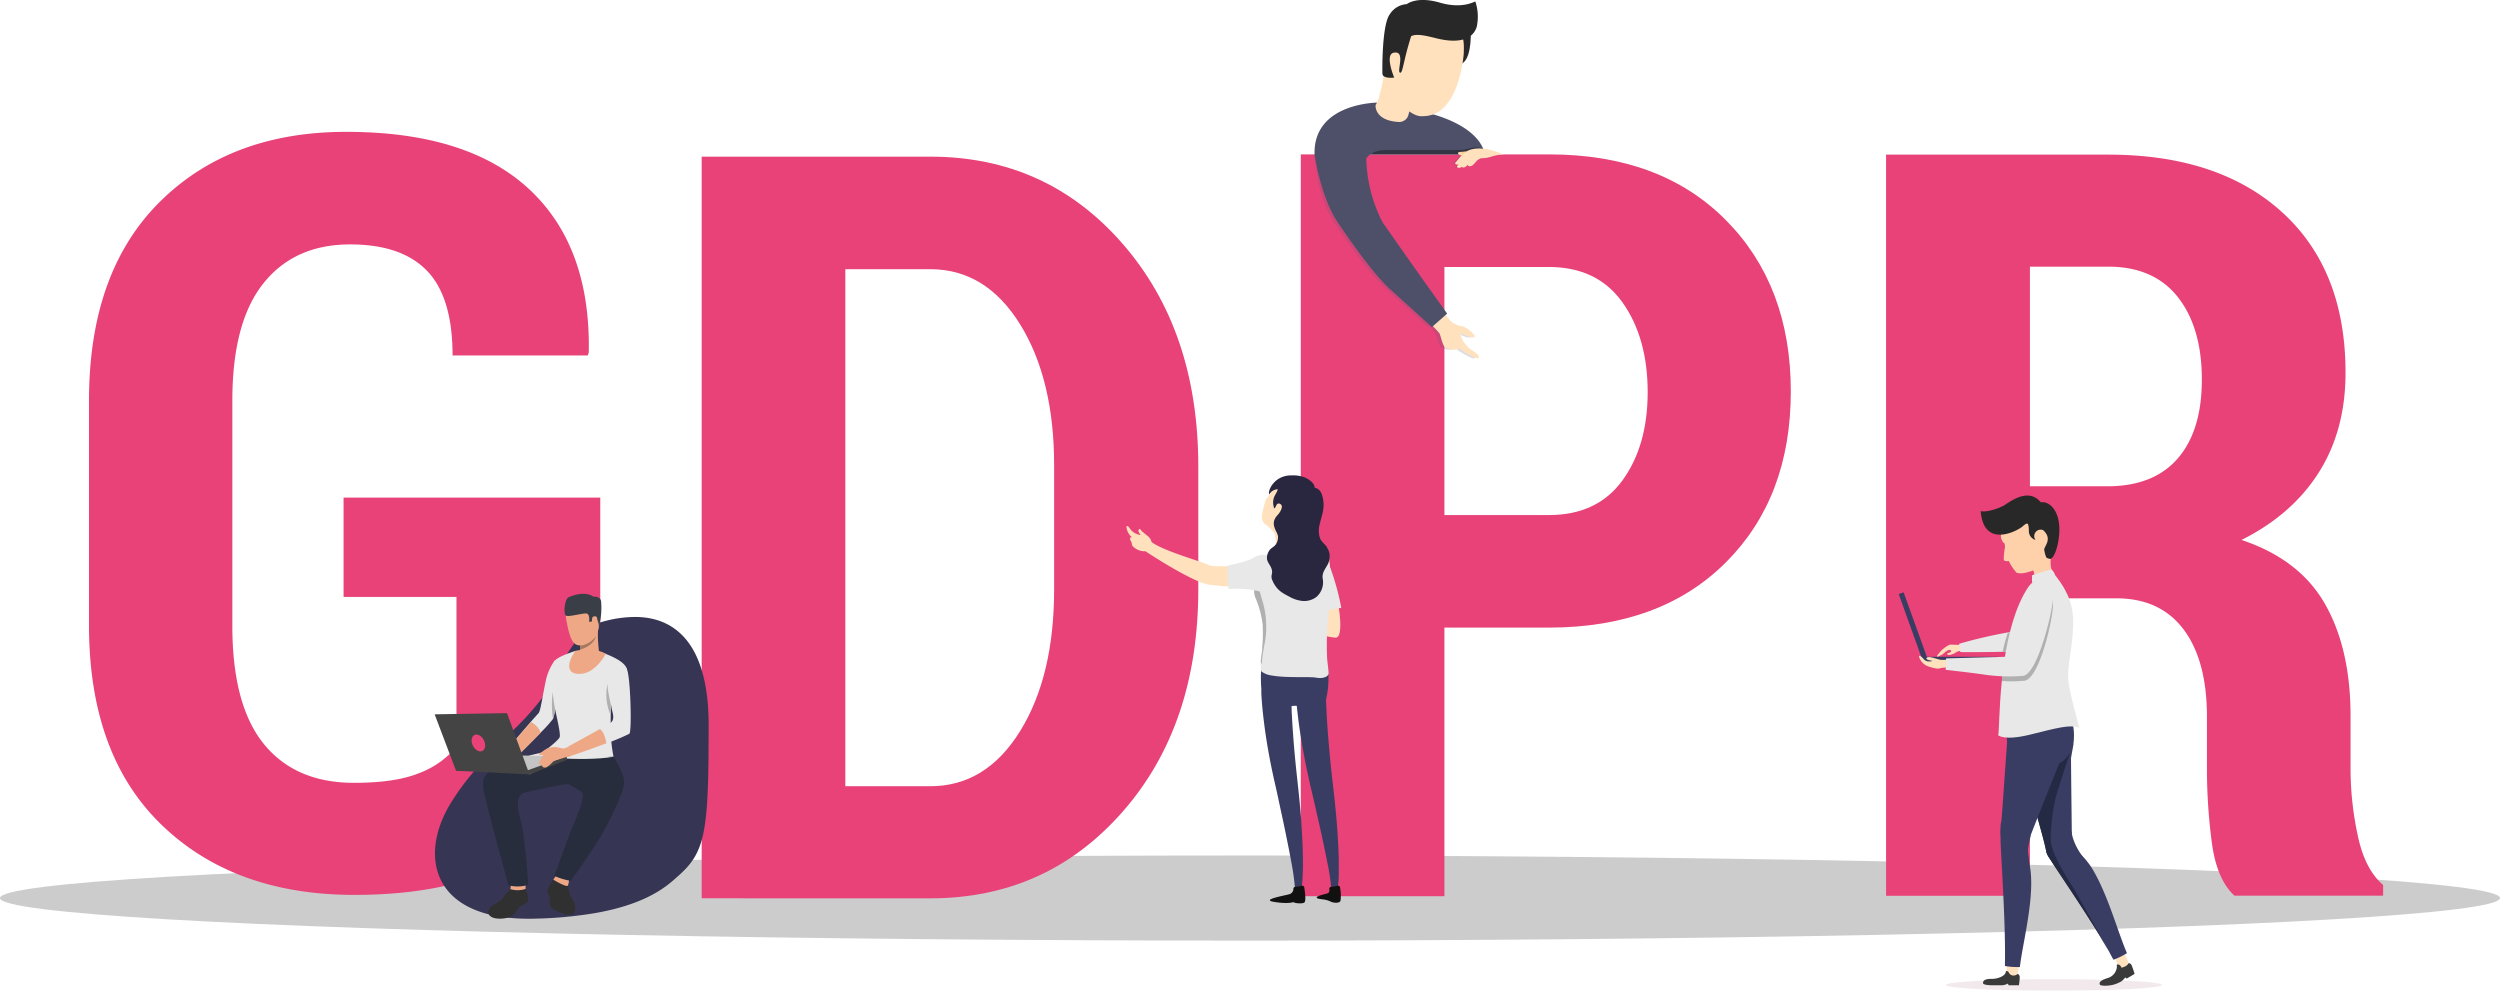 <svg xmlns="http://www.w3.org/2000/svg" xmlns:xlink="http://www.w3.org/1999/xlink" viewBox="0 0 602.56 238.79"><defs><style>.cls-1{opacity:0.2;}.cls-2{fill:#e84278;}.cls-3{opacity:0.5;}.cls-4{fill:#812443;}.cls-16,.cls-4{opacity:0.2;}.cls-16,.cls-17,.cls-4{isolation:isolate;}.cls-5{fill:#ffe1bd;}.cls-6{fill:#3a3a3a;}.cls-7{fill:#393d63;}.cls-8{fill:#242944;}.cls-9{fill:#f4d4b3;}.cls-10{fill:#e8e8e8;}.cls-11{fill:#b0b0b0;}.cls-12{fill:#ffd1ab;}.cls-13{fill:#282828;}.cls-14{fill:#4d5068;}.cls-15{fill:#323544;}.cls-16{fill:#525d7a;}.cls-17{opacity:0.47;fill:url(#Dégradé_sans_nom_2);}.cls-18{fill:#3a3d63;}.cls-19{fill:#111;}.cls-20{fill:#28273f;}.cls-21{fill:#373554;}.cls-22{fill:#303030;}.cls-23{fill:#eea886;}.cls-24{fill:#282d3d;}.cls-25{fill:#3a3f47;}.cls-26{fill:#a77860;}.cls-27{fill:#c4c4c4;}.cls-28{fill:#444;}</style><linearGradient id="Dégradé_sans_nom_2" x1="2580.86" y1="-5145.91" x2="2582.95" y2="-5145.91" gradientTransform="translate(2934.4 -5109.03) rotate(180)" gradientUnits="userSpaceOnUse"><stop offset="0" stop-color="#f7941e"/><stop offset="1" stop-color="#f7941e" stop-opacity="0"/></linearGradient></defs><g id="Calque_2" data-name="Calque 2"><g id="Calque_250" data-name="Calque 250"><g id="Calque_2-2" data-name="Calque 2"><g id="fr"><ellipse class="cls-1" cx="301.28" cy="216.45" rx="301.28" ry="10.26"/><path class="cls-2" d="M144.68,189.54q-7.62,10.68-22,18.41t-37.26,7.74q-29,0-46.47-16.88t-17.5-48V96.6q0-30.94,17-47.88t45-16.94q29.22,0,44.08,13.81t14.38,39.35l-.25.73H109.08q0-14-6.14-20.38T84.4,58.91q-13.38,0-20.87,9.33T56,96.35v54.51q0,19.15,7.62,28.49t21.73,9.33q10.06,0,15.83-2.4a21.22,21.22,0,0,0,8.84-6.32V143.87H82.81V119.93h61.87Z"/><path class="cls-2" d="M169.12,216.51V37.76h55.12q28,0,46.28,20.93t18.3,53.71V142q0,32.91-18.3,53.71t-46.28,20.81ZM203.74,64.89V189.5h20.5q13.38,0,21.61-13.25T254.07,142V112.14q0-20.76-8.22-34T224.24,64.88Z"/><path class="cls-2" d="M348.14,151.27V216H313.52V37.21h59.79q26.9,0,42.6,15.78T431.63,94.3q0,25.67-15.72,41.31t-42.6,15.66Zm0-27.13h25.17q11.67,0,17.74-8.35t6.08-21.24q0-13.14-6.08-21.67t-17.74-8.53H348.14Z"/><path class="cls-2" d="M489.26,144.21v71.7H454.59V37.27h53.53q26.64,0,41.92,13.88t15.29,38.67q0,13.88-6.45,24.06t-18.62,16.26q14,4.67,20.14,15.47t6.14,27v13a76.7,76.7,0,0,0,1.72,15.69q1.71,8.22,6.13,12v2.58H538.56q-4.29-3.93-5.46-12.83a135.06,135.06,0,0,1-1.17-17.74v-12.5q0-13.62-5.64-21.11t-16.21-7.49Zm0-27h18.61q11.18,0,17-6.69t5.83-19q0-12.54-5.77-19.89t-16.82-7.36H489.26Z"/><g class="cls-3"><path class="cls-4" d="M469,237.39c0,.78,11.67,1.4,26.06,1.4s26.06-.62,26.06-1.4S509.45,236,495.06,236,469,236.62,469,237.39Z"/></g><path class="cls-5" d="M483.71,230.14a36,36,0,0,0,.05,4.53c.15.66,2.22.73,2.47.38a36.14,36.14,0,0,0,.57-4.63"/><path class="cls-6" d="M486.8,235.62a14.68,14.68,0,0,1-.2,1.86h-2.49l-.13-.42a4.05,4.05,0,0,1-1.44.42h-2.11c-1.54,0-2.42-.2-2.46-.47-.16-1.13,1.68-1.08,2.16-1.08,1.38,0,2.87-.64,3.2-1.34.23-.51.13-.64.42-.54a.65.65,0,0,1,.42.36,1.26,1.26,0,0,0,1.3.71,1.5,1.5,0,0,0,.85-.4A.9.9,0,0,1,486.8,235.62Z"/><path class="cls-5" d="M509.67,230.56s.68,1.84,1,2.45,2.33-.14,2.43-.56-1.54-3.58-1.54-3.58"/><path class="cls-6" d="M513.83,232.79c.27.66.66,1.94.66,1.94l-1.9,1.13-.37-.28a3.66,3.66,0,0,1-1,1,8.35,8.35,0,0,1-1.88.77c-1.72.4-3.06.21-3.2,0-.57-1,1.72-1.54,2.17-1.72a3.11,3.11,0,0,0,1.91-2.52c0-.56-.12-.64.18-.65,0,0,.59-.1.93.77,0,0,1.37-.25,1.71-1.1A.9.9,0,0,1,513.83,232.79Z"/><path class="cls-7" d="M499.11,183.08s.2-1.27.36-2.09c.51-2.62,1.3-7.87-3-12a33,33,0,0,1-9.09,2.53,16.07,16.07,0,0,1-3.92,0s-.2,4.29,1.08,15.06Z"/><path class="cls-7" d="M512.65,229.74a18.76,18.76,0,0,1-3.25,1.58l-.3-.53c-.21-.39-.42-.78-.65-1.19h0v-.07c-.72-1.26-1.51-2.59-2.34-4h0c-4.49-7.36-10.22-15.65-12.26-18.91h0a5.74,5.74,0,0,1-.4-.78.21.21,0,0,0-.05-.14,1.51,1.51,0,0,1-.13-.41c0-.09,0-.17,0-.25h0a1.68,1.68,0,0,1,.41-1.46,2,2,0,0,1,.26-.24c1.1-.79,3.31-.61,5.12.67l.29.21.14.11a17.66,17.66,0,0,1,4.37,4.38C507.86,214.89,510.32,224.37,512.65,229.74Z"/><path class="cls-7" d="M499.36,204.88c.07,3.45-1.2,4.24-2.6,3.89a4.3,4.3,0,0,1-.71-.26,6.45,6.45,0,0,1-2.36-2.1h0a4.71,4.71,0,0,1-.32-.58.21.21,0,0,0-.05-.14,1.51,1.51,0,0,1-.13-.41c0-.09,0-.17-.05-.25h0c-.34-1.72-1.15-4.67-2.12-8.11-.56-1.95-1.17-4-1.77-6.17-1.85-6.36-3.58-12.59-3.54-14.42.18-6.56,7.8-1.34,11.45,1.23a5.51,5.51,0,0,1,2,4.69c0,1.63.18,17.62.24,22.07v.31C499.4,204.72,499.36,204.78,499.36,204.88Z"/><path class="cls-7" d="M499.29,200.35s.17,3.4,3.64,7.23c0,0-5-1.52-5.3-1.81a18.56,18.56,0,0,1-1.52-3.86C496.15,201.54,499.29,200.35,499.29,200.35Z"/><path class="cls-8" d="M508.41,229.53c-.72-1.26-1.51-2.59-2.34-4h0c-4.49-7.36-10.22-15.65-12.26-18.91h0a5.74,5.74,0,0,1-.4-.78.21.21,0,0,0-.05-.14,1.51,1.51,0,0,1-.13-.41c0-.09,0-.17-.05-.25h0c-.34-1.72-1.15-4.67-2.12-8.11l5.74-15.41h2.09s-2.36,7.12-3.32,10.33a48.86,48.86,0,0,0-1.31,10c-.18,4,4.77,10.87,6.18,13.36S507.89,228.51,508.41,229.53Z"/><path class="cls-7" d="M486.84,233.08h-.3a17.35,17.35,0,0,1-3.3-.25v-.6c.18-9.3-.86-24.5-1.05-29.31v-3.5c-.09-4.14,4.05-.45,5.56,2.79a13.54,13.54,0,0,1,.85,2.49c.26,1.08.27,2.29.54,3.51C490.73,215.47,487.5,227.14,486.84,233.08Z"/><path class="cls-7" d="M496.7,183.05c0,.09-6.85,17-8.19,20.73h0a2.26,2.26,0,0,1-1.63,1.13c-1.84.45-4.55-.3-4.69-3.95a8.28,8.28,0,0,1,.05-1.32c.31-2.95,1.37-19.29,1.54-20.86s.5-3.87,1.34-4.14C489.32,173.31,497.93,177.14,496.7,183.05Z"/><path class="cls-7" d="M489.57,200.86c-.93,4.34-.92,3.29-.54,6.53s-1-2.75-1-2.75l.87-2.21Z"/><path class="cls-9" d="M470.55,156.14a4.18,4.18,0,0,0-1-.08l-.35.23v.18h-.07a6,6,0,0,0-.75.49l-.86.94s.13.12.43,0a8,8,0,0,0,1-.81l.57-.37a1.12,1.12,0,0,1,1,.16C470.83,157.33,470.55,156.14,470.55,156.14Z"/><path class="cls-5" d="M474.81,154.77s-1.67.53-2.19.63-2-.08-2.73,0a7.58,7.58,0,0,0-2,1.42c-.62.71-1.18,1.35-1,1.45.35.22,1.23-.89,2-1.41a1.09,1.09,0,0,1,1.25-.2c.25.18.14.43-.07.56s-.69.2-.73.33,0,.4.69.27a3.59,3.59,0,0,0,1.44-.6,1.68,1.68,0,0,1,1-.3c.52-.06,3.07-.51,3.07-.51l-.73-1.64"/><path class="cls-10" d="M485.69,152.19l-.52,4.41-.06.44h-.43l-2,.06c-4.94.12-10.19.07-10.19.07l-.3-2a113.07,113.07,0,0,1,11.75-2.74Z"/><rect class="cls-7" x="460.48" y="142.47" width="1.26" height="17.04" rx="0.11" transform="translate(-23.89 164.95) rotate(-19.78)"/><rect class="cls-7" x="463.31" y="158.3" width="18.31" height="1.3" rx="0.11"/><path class="cls-11" d="M485.69,152.19l-.52,4.41-.49.46-2,.06a40.55,40.55,0,0,1,1.26-4.63C485,152.29,485.69,152.19,485.69,152.19Z"/><path class="cls-10" d="M501.18,175.43c-2.24-.92-5.59.09-11.91,1.64s-7.66.13-7.66.13c.23-.48.17-6.11.88-13.06.14-1.5.34-3.06.56-4.64.95-6.44,2.64-13.28,5.81-18,1.57-2.34,6-3.48,6-3.48,2.43,3,4.83,6.52,4.83,11.86s-1.42,10.57-1.22,13.64S501.18,175.43,501.18,175.43Z"/><path class="cls-11" d="M487.91,164.07a32.69,32.69,0,0,1-5.42.07c.14-1.5.34-3.06.56-4.64h.21a2.65,2.65,0,0,0,2.48-2c.42-1.59,1.13-4.11,2.2-7.43,1.9-5.93,3.88-6.16,3.88-6.16s2.9-1.49,3,1.66S491.62,163.62,487.91,164.07Z"/><path class="cls-7" d="M496.34,183.94s2.15-.77,3.38-4.46l-1.33-2.34-2.82,1.32a21.72,21.72,0,0,0-.38,2.67C495.29,181.25,496.34,183.94,496.34,183.94Z"/><path class="cls-5" d="M470.1,160.51l-.19-1.57a13.25,13.25,0,0,1-2.09.1c-.67-.08-1.47-.44-2.44-.62s-1.18.21-1,.44,1.28.41,1.28.41.16.14-.44.14h-.62a2.41,2.41,0,0,1-.73-.33c-.12-.11-.23-.23-.34-.35-.64-.67-1-.89-1-.43a3.61,3.61,0,0,0,1.92,2.2,11.23,11.23,0,0,0,2.15.6,2,2,0,0,0,.85,0,7.59,7.59,0,0,1,1.84-.22h.87C471.36,161,470.72,160.72,470.1,160.51Z"/><path class="cls-10" d="M491.5,142.73s-2,.23-3.88,6.16c-1.06,3.32-1.77,5.84-2.19,7.43a2.67,2.67,0,0,1-2.49,2l-13.89.37-.09,2.76s5.42.59,9.18,1.13a42.09,42.09,0,0,0,9.45.32c3.71-.46,7.35-16.75,7.17-18.41C494.48,141.85,491.5,142.73,491.5,142.73Z"/><path class="cls-12" d="M482.34,128.74s-.36.7.43,1.93c.07.12.38.28.41.42a4.53,4.53,0,0,1,0,1.47A13.23,13.23,0,0,0,486,138c1.34.6,4-.34,6.18-1.51.48,0,3.1-1.32,2.72-5a13.87,13.87,0,0,0-3.49-7.22c-.19-.07-5.94,1-6.17,1A38.14,38.14,0,0,0,482.34,128.74Z"/><path class="cls-13" d="M490.6,130.14a2.24,2.24,0,0,1-1.6-2.3c-.06-2-.32-2-1.53-.94s-9.37,5.42-10.07-3.72c.9.29,3.2-.18,5.35-1.21,1.12-.54,5.94-4.8,9.13-.9,1.57-.28,3.74,1.12,4.33,4.67s-.71,8.49-2,9c-.82.34-1.2-.49-1.5-2.18-.13-.87,2.15-2.57-.25-4.77a1.54,1.54,0,0,0-2,.74A1.56,1.56,0,0,0,490.6,130.14Z"/><path class="cls-12" d="M494.26,134.76s-.23,2.56.72,3.36c-1.46,1.76-4.74,2-4.74,2s.75-1.2-.93-4.32S494.26,134.76,494.26,134.76Z"/><path class="cls-10" d="M489.79,140.48a14,14,0,0,1,0-1.83s3.16-1.09,4.68-1.38a2.53,2.53,0,0,1,.8,1.24A24.73,24.73,0,0,1,489.79,140.48Z"/><path class="cls-12" d="M483.28,132a10.67,10.67,0,0,0-.32,2.93c.2.57,1.61.2,1.61.2Z"/><path class="cls-14" d="M316.84,37.2h41a4.42,4.42,0,0,0-.4-1.43c-1-2.46-4.84-7.44-18.52-9.66l-6.75-1.39S316.49,24.71,316.84,37.2Z"/><path class="cls-15" d="M330.42,37.2h27.4a4.42,4.42,0,0,0-.4-1.43,6.18,6.18,0,0,0-3.25,0l-1.67.37H334.68C331.2,36.14,330.42,37.2,330.42,37.2Z"/><path class="cls-5" d="M340.48,25.32a6.75,6.75,0,0,0-1,2.32,2.3,2.3,0,0,1-2.34,1.76c-6-.34-5.59-4.08-5.59-4.08,1.24-1.89,2-7.48,2-7.48"/><path class="cls-13" d="M354.49,8.14s.25,7.51-3.11,7.41,0-8.29,0-8.29Z"/><path class="cls-5" d="M334.4,16.4a15.07,15.07,0,0,0-.06,2.85.72.72,0,0,0,.05.31c.05.11,0,.2.07.3.81,3.22,4.89,7.76,7.75,8.13a6.86,6.86,0,0,0,1.11,0c4-.18,6.31-3.45,7.66-6.92l.14-.36A31.32,31.32,0,0,0,352.79,13c0-.28.21-3.24-.37-4.12S343.91,7,343.74,7s-7.73.53-7.73.53A83,83,0,0,0,334.4,16.4Z"/><path class="cls-13" d="M356.05,5.79s-.25,5.78-9.73,3.47c-2.61-.64-4.9-1.23-6.2-.53-1.94,6.1-2,9-2.68,8.79-.86-.3,1.46-5.37-1.5-4.82-2.27.41.1,6,.1,6s-2.76.36-2.84-.92c-.05-.77-.14-11.7,1.74-14.29A5.22,5.22,0,0,1,339.06,1s2.38-2,8-.36,8.54-.43,8.53-.27A11.28,11.28,0,0,1,356.05,5.79Z"/><path class="cls-16" d="M316.83,37.19s.49,9.88,4.54,16.16h0l.11.16a.36.36,0,0,1,.1.14c1.22,1.84,8,11.84,12.33,15.81,4.79,4.39,10.3,9.35,10.3,9.35l.2-.18a13.42,13.42,0,0,1,1.58,1.7c.37.67.75,3.14,1.46,3.43l.33.08a2.28,2.28,0,0,0,1,.45,6.64,6.64,0,0,0,2.22-.23,4.53,4.53,0,0,0,1,.79,22,22,0,0,0,2.67,1.42c.79.25.92,0,.75-.5s-1.67-1.33-2.22-1.76a8.28,8.28,0,0,1-1.79-2.37c-.34-.73-.34-1.13,0-1.13s1.36.62,2.15.79,1.18,0,.79-.5a6,6,0,0,0-2.77-2.14,5.39,5.39,0,0,1-2.59-1,8.25,8.25,0,0,1-1.46-1.77l.32-.28s-8.61-12-15.06-21.29c-.14-.2-.28-.37-.42-.57a34.71,34.71,0,0,1-4-15.48,2.19,2.19,0,0,1,1.1-1Z"/><path class="cls-5" d="M347.63,74.55a15,15,0,0,0,2.3,3.09,5.39,5.39,0,0,0,2.59,1,6.28,6.28,0,0,1,2.78,2.13c.37.46,0,.67-.8.51s-1.81-.8-2.15-.8-.33.41,0,1.15a8.14,8.14,0,0,0,1.8,2.36c.54.42,2.05,1.26,2.21,1.76s0,.75-.75.5a22.75,22.75,0,0,1-2.67-1.42,4.53,4.53,0,0,1-1-.79,6.64,6.64,0,0,1-2.22.23,2.66,2.66,0,0,1-1-.45l-.33-.08c-.71-.29-1.09-2.76-1.46-3.42a32.1,32.1,0,0,0-3.12-3.16Z"/><path class="cls-14" d="M322.27,53.36h0c-4.06-6.28-5.44-16.16-5.44-16.16L322,33.66l2.65,1.28c1.67-.73,4.51-1.81,4.51-1.81l1.25,4.06a2.22,2.22,0,0,0-1.1,1.06,35,35,0,0,0,4,15.47l.44.59c6.44,9.27,15.05,21.28,15.05,21.28l-3.68,3.24-10.31-9.35c-4.35-4-11.11-14-12.32-15.8l-.11-.16Z"/><path class="cls-16" d="M351,39.65h.15a3.65,3.65,0,0,0-.31.36c-.15.16,0,.26,0,.26.2.22.37.19.63.18a1.11,1.11,0,0,0,.46-.23.69.69,0,0,0,.59.13c.24,0,.54-.26.92-.65a.21.21,0,0,0,0,.19.8.8,0,0,0,.65.17,2.19,2.19,0,0,0,1-.72l.52-.6a3.54,3.54,0,0,1,.51-.35,1.26,1.26,0,0,1,.77-.26h0c1.94,0,2.81-.88,5.19-.88H351.28l.66.12h-.05c-.15.16-.28.32-.4.47-.43.52-1,1.2-1.11,1.31a.31.31,0,0,0-.06.28A.72.72,0,0,0,351,39.65Z"/><path class="cls-5" d="M351.41,39.65h.14a3.65,3.65,0,0,0-.31.36c-.14.16-.05.26-.05.26.2.22.38.19.63.18a1.21,1.21,0,0,0,.47-.23.69.69,0,0,0,.59.13c.24,0,.53-.26.92-.65a.21.21,0,0,0,0,.19.77.77,0,0,0,.64.17,2.14,2.14,0,0,0,1-.72l.52-.6a1.32,1.32,0,0,1,.51-.35,1.31,1.31,0,0,1,.78-.26h0c1.93,0,2.8-.88,5.18-.88,0,0-5.56-2.68-8.92-.78a11.24,11.24,0,0,1-1.41.15c-1,0-.7.51-.39.67s.43.09.65.12h-.05c-.15.16-.28.32-.4.47-.43.52-1,1.2-1.11,1.31a.29.29,0,0,0-.05.28A.72.72,0,0,0,351.41,39.65Z"/><path class="cls-17" d="M351.74,37.24c.21,0,.43.09.65.12a9.43,9.43,0,0,1,1.15-.94,11.24,11.24,0,0,1-1.41.15C351.15,36.58,351.43,37.08,351.74,37.24Z"/><path class="cls-18" d="M304.1,159.9h.16v-.31h0a3.74,3.74,0,0,1,7.44.69h.59V160a3.74,3.74,0,1,1,7.46.61H320a22.45,22.45,0,0,1-.39,8c.05,1.66.14,3.34.23,5,.29,4.42.68,8.88,1.17,13.33l.39,3.35.37,3.4c.23,2.27.44,4.54.59,6.82s.28,4.57.32,6.87v3.46a23,23,0,0,1-.31,3.51.75.75,0,0,1-1.49-.08h0a51.83,51.83,0,0,0-1-6.57c-.43-2.2-.9-4.4-1.37-6.6s-1-4.39-1.48-6.59l-.76-3.29-.39-1.63-.38-1.7c-1-4.48-1.83-9-2.46-13.57-.18-1.39-.34-2.79-.49-4.2a8.79,8.79,0,0,0-1.25.06c0,1.08.07,2.17.13,3.25.26,4.43.64,8.91,1.13,13.37s1,9.12,1.23,13.69c.13,2.3.24,4.59.25,6.9,0,1.16,0,2.31-.06,3.48a26,26,0,0,1-.32,3.52.75.75,0,0,1-.79.72.76.76,0,0,1-.73-.79v0a58.55,58.55,0,0,0-.92-6.62c-.4-2.21-.85-4.43-1.3-6.65s-.93-4.43-1.41-6.64l-.71-3.32-.75-3.32c-1-4.51-1.83-9.05-2.4-13.68-.28-2.31-.53-4.64-.64-7v-1.13A31.25,31.25,0,0,1,304.1,159.9Z"/><path class="cls-19" d="M312.15,213.77a12.61,12.61,0,0,0,1.61-.28.49.49,0,0,1,.6.37.15.15,0,0,1,0,.07c.16,1,.43,3,.1,3.5s-2.37.3-2.73,0c0,0-1.28.51-4.7-.06-3.18-.53,2.49-1.48,3.71-1.84a1.33,1.33,0,0,0,1-1.33A.43.43,0,0,1,312.15,213.77Z"/><path class="cls-19" d="M320.77,213.77a12.61,12.61,0,0,0,1.61-.28.49.49,0,0,1,.6.37.15.15,0,0,1,0,.07,9.82,9.82,0,0,1,.11,3.2c-.15.45-1.15.63-2.22.25a5.77,5.77,0,0,0-2.23-.63c-2.84-.34-.37-1,1.07-1.35.91-.23.67-.82.68-1.2A.43.43,0,0,1,320.77,213.77Z"/><path class="cls-5" d="M322.7,146.6s1.18,7.18-.81,7.09a19.29,19.29,0,0,1-3.82-.76V146.6l.36-1.72,2.25-.35Z"/><path class="cls-5" d="M276,132.87a4,4,0,0,1-3-1.24,1.27,1.27,0,0,1-.22-.84c-.29-.33-.79-1.51.09-1.27a3.63,3.63,0,0,1-1.36-2.47c-.08-.34.32-.44.73.22a3.84,3.84,0,0,0,2.61,1.68c.07-.19-.18-.24-.36-.63s-.07-.73.13-.81.49.44.6.53l1.32,1.09a2.59,2.59,0,0,1,.95,1.26c0,.1.26,1.09-.18,1"/><path class="cls-5" d="M304.83,141.79c-4.46,0-12.45-.69-13.54-.89-4.27-.76-15.27-8.07-15.27-8.07a2.07,2.07,0,0,1,1.5-2.21c2.78,2.19,12.8,4.91,14.13,5.69.86.5,14.9-.18,14.9-.18"/><path class="cls-10" d="M320.62,136.82a59.15,59.15,0,0,1,2.66,9.69l-4.85.77V140.4"/><path class="cls-10" d="M304.36,150.53a43.13,43.13,0,0,1-.24,7,16.4,16.4,0,0,0-.23,1.85,10,10,0,0,0,.12,2.44,5.3,5.3,0,0,0,2.58,1c3.51.63,9.07.21,10.64.51s3-.2,3-1.09c0-.61-.32-2.68-.38-3.9a71.37,71.37,0,0,1,.47-11.42c1-5.67.46-8.41-.26-14.75l-9.88-3.65c-.82.14-.46,2.64-1.29,2.77-.6.1-4,3.29-5,7.07a15.21,15.21,0,0,0-1.24,2.45,4.33,4.33,0,0,0,0,3.35A23.37,23.37,0,0,1,304.36,150.53Z"/><path class="cls-11" d="M304.34,150.53a44.28,44.28,0,0,1-.23,7,12.64,12.64,0,0,0-.23,1.85,1,1,0,0,0,.36.72h0c-.31-.7.44-4.19.77-6.15a22.18,22.18,0,0,0-.46-8.16c-.7-2.4-1-3.55-1-3.55s-.54-.81-.92-1.43a4.33,4.33,0,0,0,0,3.35A23.74,23.74,0,0,1,304.34,150.53Z"/><path class="cls-10" d="M305.47,133.79a4.57,4.57,0,0,0-3.13.54c-2,1.21-6.33,1.92-6.33,1.92a20.61,20.61,0,0,0,.1,5.71,25.86,25.86,0,0,1,5.63.23c4.36.48,10.27,4.41,10.27,4.41"/><path class="cls-5" d="M305.92,119.35c.86-1.65,2.23-4,5.5-3.66s6.08,2.38,6,4.84-1.7,5.4-2.34,7.1a11.34,11.34,0,0,0-.37,4.22l-7.26-.26a8.09,8.09,0,0,0-.25-3.06,11.19,11.19,0,0,0-2.35-2.26,2.41,2.41,0,0,1-.59-2.52,19,19,0,0,1,.88-3.35C305.38,120,305.73,119.71,305.92,119.35Z"/><path class="cls-20" d="M306,132.56c.44-.52,1.11-.78,1.5-1.34a3,3,0,0,0,.52-2,3.62,3.62,0,0,0-.43-1.12c-.79-1.59-.84-2.61.28-3.9a4.46,4.46,0,0,0,.93-1.39c.17-.48.3-1-.16-1.29a.62.62,0,0,0-.84,0c-.18.16-.7,1.68-.79.64a3.68,3.68,0,0,1,.41-3c.11-.21.59-1,.52-1.24a2.43,2.43,0,0,0-2,1.23c-.51-.56,1-4.68,5.49-4.57a7.5,7.5,0,0,1,3.34.62c1,.51,2.15,1.42,2.08,2.34,1.61.31,1.83,1.94,2,2.55a7.85,7.85,0,0,1,.09,2.65c-.17,1.3-.65,2.54-.91,3.83a5.67,5.67,0,0,0,.15,3.21c.4.95,1.35,1.48,1.83,2.41a4.22,4.22,0,0,1,0,3.85c-.63,1.18-1.41,2-1.21,3.41a4.65,4.65,0,0,1-1.53,4.44,4.87,4.87,0,0,1-3.46.94,8.08,8.08,0,0,1-2.83-.9c-1.69-.92-3.2-1.51-4.29-4-.62-1.38.28-1.57-.27-3-.31-.79-1-1.45-1.05-2.33a3,3,0,0,1,.64-2Z"/><path class="cls-21" d="M170.8,174.81c0,25.44-.72,30.41-7.11,36.11-2.5,2.24-7.1,6.87-20.38,9.18a100.17,100.17,0,0,1-14.47,1.32,49.46,49.46,0,0,1-6.44-.24,33.57,33.57,0,0,1-4.55-.79c-14.59-3.66-15.68-16.16-9.3-26.67a59.48,59.48,0,0,1,5.64-7.73c3.13-3.69,6.48-7,9.51-10a67.06,67.06,0,0,0,7.16-8,21.2,21.2,0,0,0,1.93-3.28l.36-.77c.39-.83.79-1.62,1.2-2.38.77-1.43,1.55-2.73,2.3-3.9.6-.93,1.18-1.78,1.73-2.53a41.61,41.61,0,0,1,3.24-4l.49-.21.64-.25.31-.12.35-.13.35-.12.44-.15.28-.09.17-.05h.06a29,29,0,0,1,7.32-1.28C160.41,148.33,170.81,152.46,170.8,174.81Z"/><path class="cls-22" d="M136.86,213.14a16,16,0,0,0,.49,2.46c.27.75,1.78,2.49,1.14,4.16s-3.69.06-4.92-.49-.95-1.55-1.08-2.78-.73-1.26-.51-2.12a10.15,10.15,0,0,1,1.56-2.51Z"/><path class="cls-23" d="M134.12,210.92s-.77,1.08-.74,1.11,3.29,2,3.52,1.38a7.06,7.06,0,0,0,.26-1.26Z"/><path class="cls-22" d="M123,214.31a11.87,11.87,0,0,0-1.9,2.22c-.9,1.35-3.28,1.42-3.38,3.26s3.24,1.89,5,1.29,2-2.39,3.08-2.84,1.61-.81,1.53-1.69a10.83,10.83,0,0,0-.67-2.3c-.33.1-.66.19-1,.26A8.81,8.81,0,0,1,123,214.31Z"/><path class="cls-10" d="M135,164.51s-.67,4-1.21,6.64h0a16.92,16.92,0,0,1-.54,2.18,33.34,33.34,0,0,1-3,3.29c-2.72,2.79-6.3,6.3-6.3,6.3l-1.4-2.66s3.18-3.73,5.34-6.22c1-1.15,1.78-2,1.92-2.16.45-.4,1-4.38,1.71-7.65a13,13,0,0,1,2.21-5.09Z"/><path class="cls-23" d="M130.33,176.62c-2.72,2.79-6.3,6.3-6.3,6.3l-1.4-2.66s3.18-3.73,5.34-6.22A4.57,4.57,0,0,1,130.33,176.62Z"/><path class="cls-23" d="M123.17,213.08l-.15,1.23a6.06,6.06,0,0,0,3.65-.06v-1.08Z"/><path class="cls-10" d="M147.87,182.38c.1.36-18.43,0-18.43,0s5.13-3.73,5.46-4.73-1.3-7-1.52-8.92c-.17-1.56-.6-8.52.43-9.59s4.93-2.27,4.93-2.27l5.64.21a7.94,7.94,0,0,1,1.59.5c.66.31,4.46,1.66,5.08,3.56s-3.79,8-3.79,8v.72h0c0,.6,0,1.51-.07,2.5v3.72A37.13,37.13,0,0,0,147.87,182.38Z"/><path class="cls-24" d="M147.87,182.38s2.52,3.7,2.56,6.23-4.48,11-5.16,12.2c-2.05,3.64-7.67,11.49-7.67,11.49a15.13,15.13,0,0,1-4-1.2s3.74-10.37,4.22-11.45c2-4.56,3.13-7.8,2.46-8.58s-2.52-1.57-3.06-2-9.83,1.76-10.81,2c-2.52.65-1.37,5-.81,7,.93,3.29,1.75,15.19,1.75,15.19a8.65,8.65,0,0,1-4.81.11s-5.91-21.47-6.1-23.61-.28-5.65,14.29-8.33Z"/><path class="cls-23" d="M140.29,144.63s-4.89-1.1-3.77,5,2.29,6.64,5.24,5.36,2.69-5.21,2.83-7.15S141.85,144.7,140.29,144.63Z"/><path class="cls-23" d="M139,158.45s2.16,2.29,5.58.2c0,0-.76-5-.36-7.39s-4.46,3.75-4.46,3.75a2.11,2.11,0,0,1,.11.6,5.63,5.63,0,0,1-.05,1C139.72,157.4,139.47,158.25,139,158.45Z"/><path class="cls-25" d="M144.36,151.05s-.13-1.94-.84-2-.82.72-.82.72l-.71.14s.23-1.7-.48-2-4.58.94-5.15.44-.3-4,.73-4.42,3.86-1.53,5.93-.12c0,0,1.62-.19,1.86,1.12A18.05,18.05,0,0,1,144.36,151.05Z"/><path class="cls-26" d="M139.82,156.59c3.53-1.09,3.8-3.21,3.8-3.25a5.38,5.38,0,0,1-3.75,2.27A6.5,6.5,0,0,1,139.82,156.59Z"/><path class="cls-23" d="M146,157.6s-2.59,5.15-6.76,4.82-.72-5.51-.53-5.55S143,155.8,146,157.6Z"/><path class="cls-10" d="M127.32,182.14s12.8,1.58,20.55.26l-14.81-1.85S133,180.91,127.32,182.14Z"/><path class="cls-23" d="M136.89,180l-.95.48a4.43,4.43,0,0,0,.74,2l1.07-.27S137.53,180.47,136.89,180Z"/><path class="cls-10" d="M151.7,176.85a50,50,0,0,1-5.55,2.32h0c-3.88,1.5-8.26,2.91-8.26,2.91l-1-2.13s4.59-2.5,7.69-4.24c1.46-.83,2.59-1.49,2.76-1.64.49-.48.62-1.24.26-2.56s-1.21-7.43-1.31-8.14.24-2.61,2-2.71a5.25,5.25,0,0,1,2.68.41s.45.19.78,4.5S152.15,176.32,151.7,176.85Z"/><path class="cls-11" d="M147.24,169.86h0c0,.6,0,1.51-.07,2.5a12.44,12.44,0,0,1-.71-7.71C146.27,165.81,147.22,169.81,147.24,169.86Z"/><path class="cls-11" d="M133.83,171.14h0a16.92,16.92,0,0,1-.54,2.18,22.4,22.4,0,0,1-.06-6.54A35.7,35.7,0,0,0,133.83,171.14Z"/><path class="cls-23" d="M146.15,179.14h0c-3.88,1.5-8.4,3-8.4,3l-.86-2.18s4.59-2.5,7.69-4.24C144.58,175.71,145.71,176.26,146.15,179.14Z"/><polygon class="cls-27" points="136.62 182.26 118.43 181.99 127.61 186.65 136.62 182.26"/><polygon class="cls-28" points="127.61 186.65 136.62 183.16 136.62 182.26 126.9 185.76 127.61 186.65"/><path class="cls-23" d="M136.15,180.46s-1.14-.17-1.92-.36a4,4,0,0,0-2.51.45c-.38.39-1.61,3.1-1.84,3.27s.12.55.53.36c0,0,.37,1.18,1.29.74s1.55-1.42,2-1.59,3.29-1,3.29-1S136.87,180.14,136.15,180.46Z"/><path class="cls-23" d="M132,180.37a5.52,5.52,0,0,0-.92.51l-1.15.87c-.19.13.28.52,1.66-.08S132,180.37,132,180.37Z"/><polygon class="cls-28" points="127.61 186.65 122.2 171.88 104.76 172.17 109.92 185.78 127.61 186.65"/><path class="cls-2" d="M116.62,178.41c.54,1.07.37,2.23-.36,2.59s-1.75-.2-2.28-1.26-.37-2.22.36-2.59S116.09,177.35,116.62,178.41Z"/><path class="cls-23" d="M142.72,149c.06-.54,1.14-.74,1.22.07s-.48,2.25-.89,2.11S142.63,149.7,142.72,149Z"/></g></g></g></g></svg>